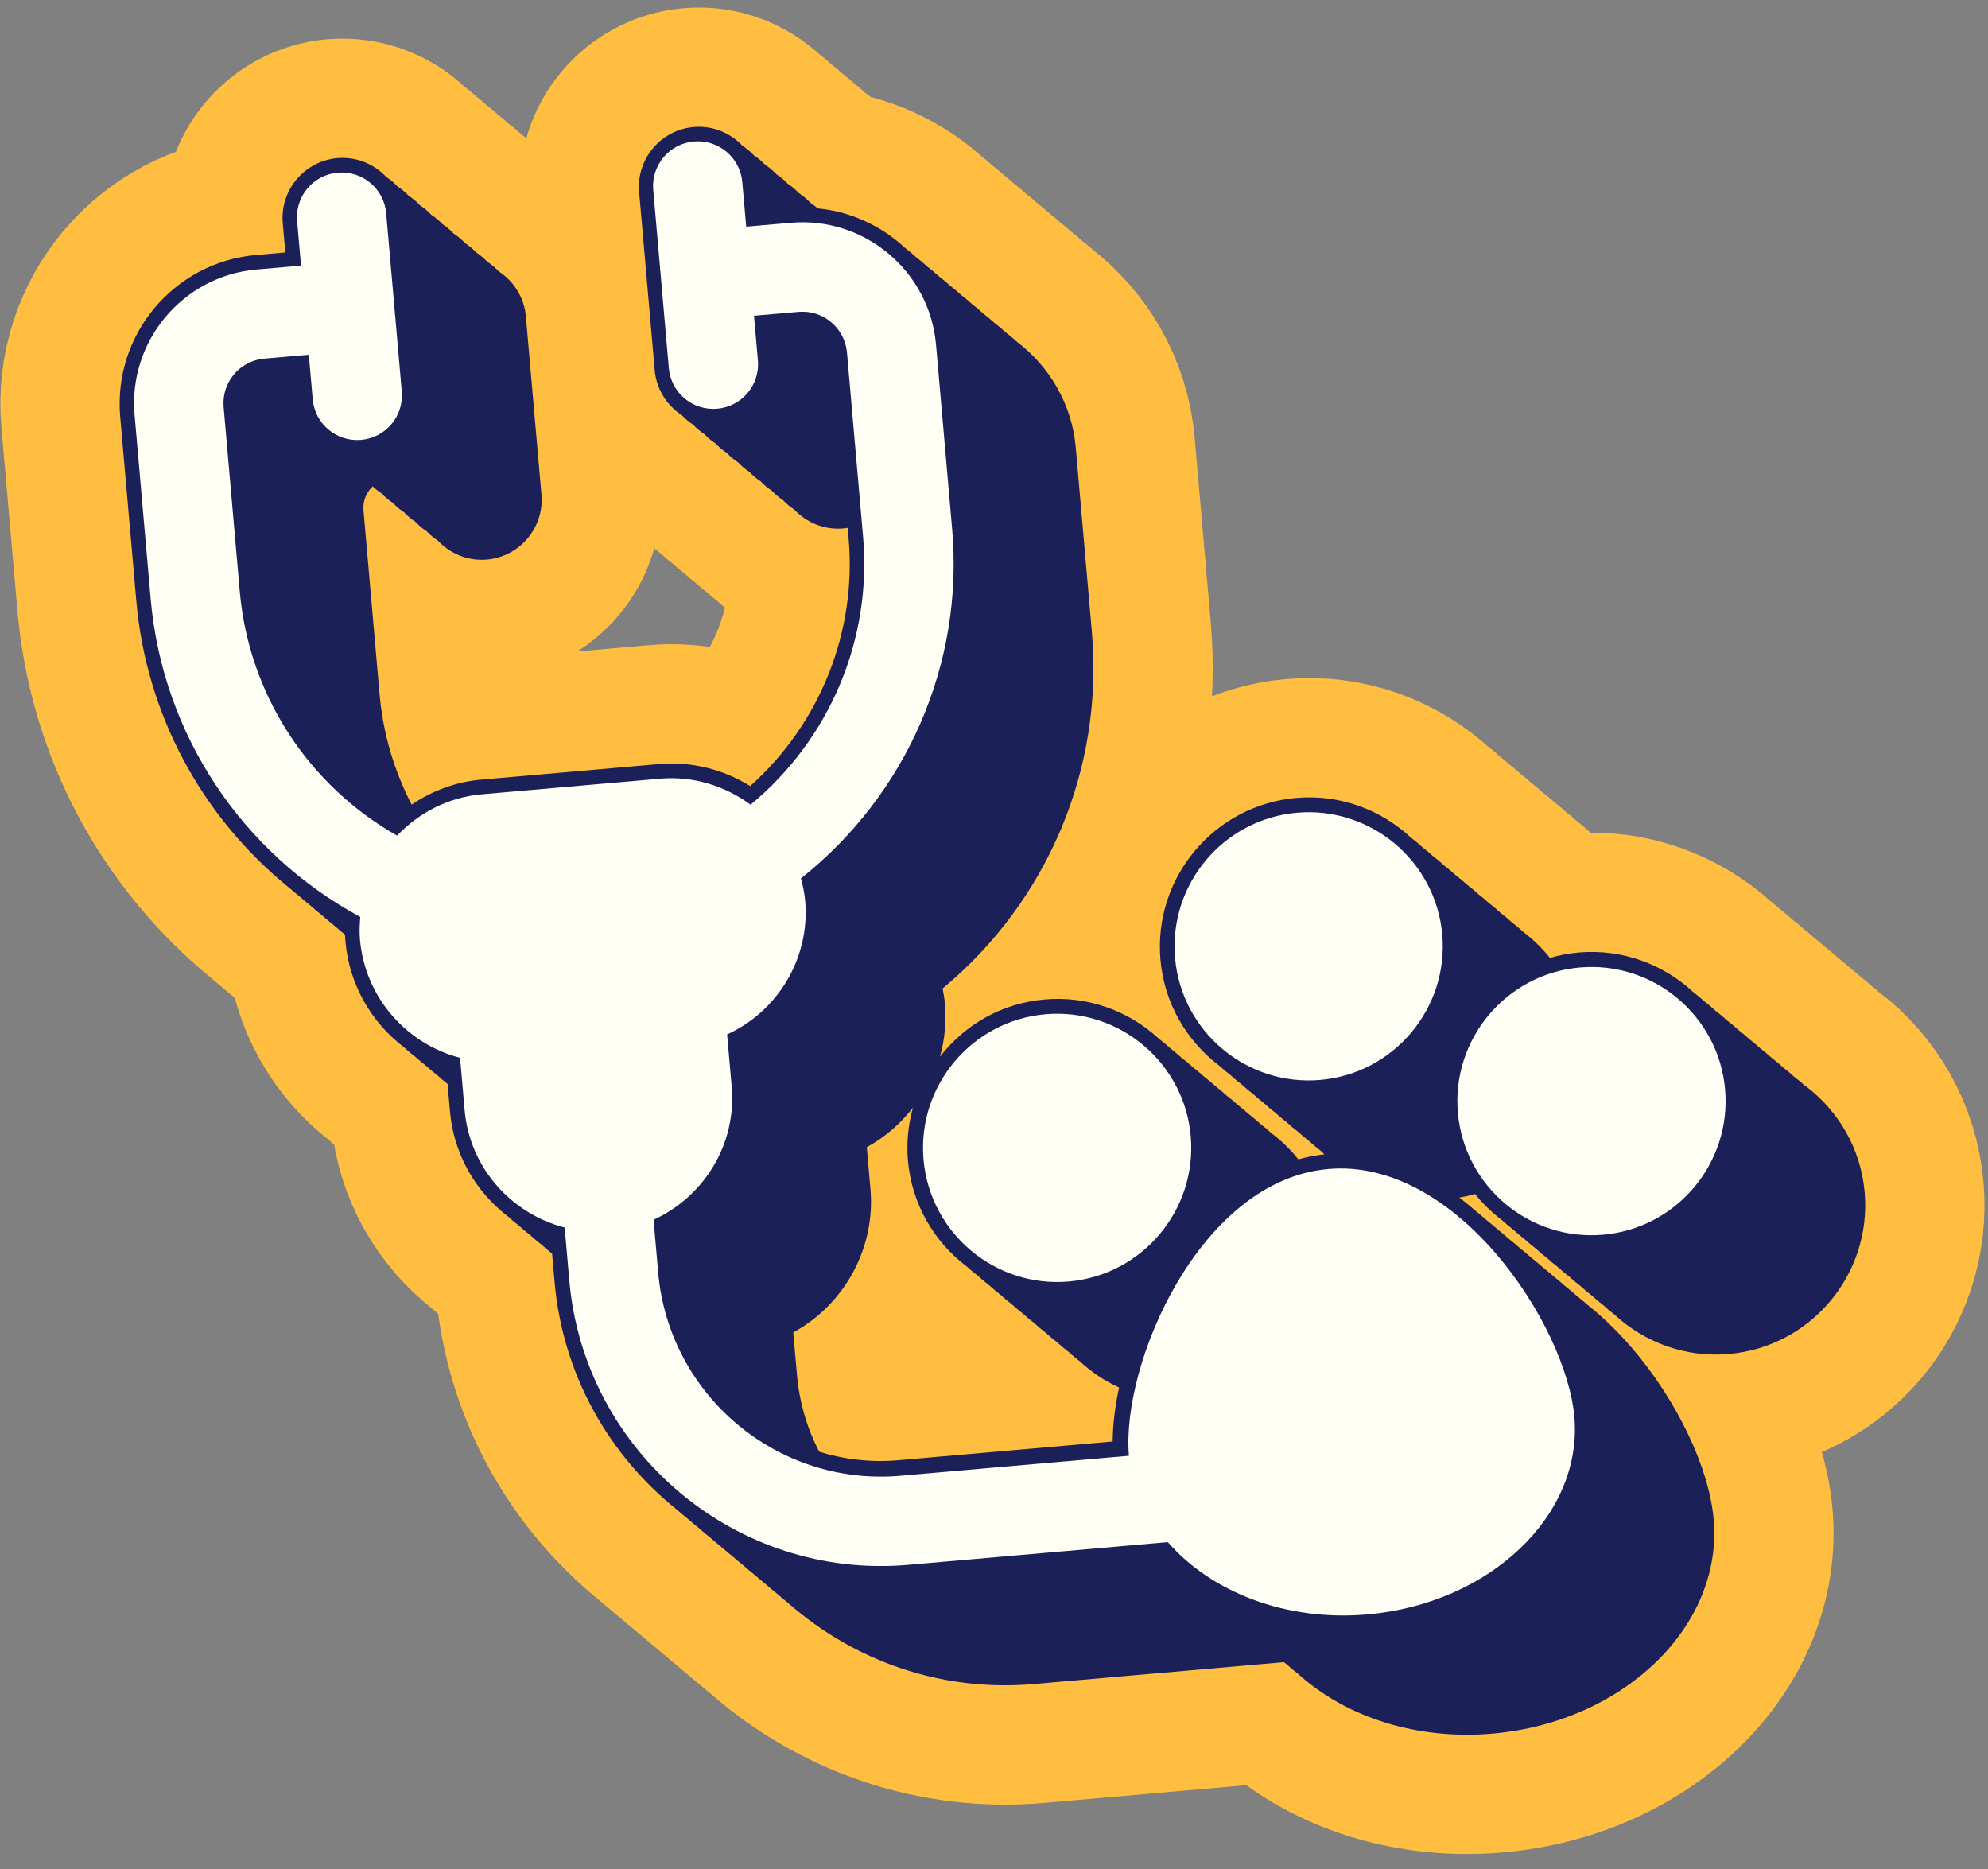<svg width="100" height="94" viewBox="0 0 100 94" fill="none" xmlns="http://www.w3.org/2000/svg">
<rect x="0" y="0" width="100" height="94" fill="#808080" stroke="none"/>
<mask id="path-1-outside-1_719_1770" maskUnits="userSpaceOnUse" x="-1.5" y="-4.908" width="104.998" height="104.089" fill="black">
<rect fill="white" x="-1.5" y="-4.908" width="104.998" height="104.089"/>
<path d="M90.821 54.634C90.641 54.465 90.45 54.308 90.256 54.16C90.075 53.991 89.884 53.834 89.69 53.685C89.51 53.516 89.319 53.36 89.125 53.211C88.945 53.042 88.754 52.885 88.56 52.736C88.379 52.567 88.188 52.411 87.994 52.262C87.814 52.093 87.623 51.936 87.429 51.788C87.248 51.619 87.058 51.462 86.863 51.313C86.683 51.144 86.492 50.988 86.298 50.839C86.118 50.67 85.927 50.513 85.733 50.364C85.552 50.195 85.361 50.039 85.167 49.89C83.667 48.5 81.61 47.713 79.412 47.905C78.911 47.949 78.43 48.041 77.964 48.178C77.57 47.681 77.112 47.243 76.613 46.86C76.432 46.691 76.241 46.534 76.047 46.385C75.867 46.216 75.676 46.059 75.482 45.911C75.301 45.742 75.111 45.585 74.916 45.436C74.736 45.267 74.545 45.111 74.351 44.962C74.171 44.793 73.98 44.636 73.786 44.488C73.605 44.319 73.414 44.162 73.22 44.013C73.04 43.844 72.849 43.688 72.655 43.539C72.475 43.37 72.284 43.213 72.09 43.064C71.909 42.895 71.718 42.739 71.524 42.59C71.344 42.421 71.153 42.264 70.959 42.116C69.458 40.725 67.402 39.938 65.204 40.131C61.075 40.492 58.012 44.142 58.373 48.27C58.565 50.465 59.694 52.354 61.328 53.594C61.508 53.763 61.699 53.919 61.893 54.068C62.073 54.237 62.264 54.394 62.458 54.542C62.639 54.712 62.83 54.868 63.024 55.017C63.204 55.186 63.395 55.343 63.589 55.491C63.77 55.66 63.96 55.817 64.154 55.966C64.335 56.135 64.526 56.291 64.72 56.44C64.9 56.609 65.091 56.766 65.285 56.914C65.466 57.084 65.656 57.24 65.851 57.389C66.031 57.558 66.222 57.715 66.416 57.863C66.487 57.926 66.555 57.994 66.626 58.057C66.183 58.103 65.743 58.188 65.311 58.31C64.917 57.817 64.463 57.376 63.959 56.996C63.779 56.827 63.588 56.67 63.394 56.521C63.214 56.352 63.023 56.196 62.829 56.047C62.648 55.878 62.457 55.721 62.263 55.573C62.083 55.404 61.892 55.247 61.698 55.098C61.517 54.929 61.327 54.772 61.133 54.624C60.952 54.455 60.761 54.298 60.567 54.149C60.387 53.98 60.196 53.824 60.002 53.675C59.821 53.506 59.63 53.349 59.437 53.2C59.256 53.031 59.065 52.875 58.871 52.726C58.691 52.557 58.5 52.4 58.306 52.252C56.805 50.861 54.748 50.075 52.55 50.267C50.352 50.459 48.522 51.555 47.282 53.147C47.52 52.294 47.611 51.396 47.531 50.483C47.508 50.215 47.462 49.957 47.414 49.718C52.721 45.306 55.523 38.636 54.923 31.777L54.114 22.519C53.922 20.325 52.793 18.436 51.159 17.196C50.979 17.026 50.788 16.87 50.594 16.721C50.414 16.552 50.223 16.395 50.029 16.247C49.848 16.078 49.657 15.921 49.463 15.772C49.283 15.603 49.092 15.447 48.898 15.298C48.717 15.129 48.526 14.972 48.333 14.824C48.152 14.654 47.961 14.498 47.767 14.349C47.587 14.18 47.396 14.023 47.202 13.875C47.021 13.706 46.83 13.549 46.636 13.4C46.456 13.231 46.265 13.075 46.071 12.926C45.891 12.757 45.7 12.6 45.506 12.451C44.324 11.357 42.797 10.639 41.131 10.481C41.013 10.371 40.885 10.275 40.751 10.187C40.581 10.005 40.393 9.844 40.185 9.712C40.015 9.531 39.828 9.37 39.62 9.238C39.45 9.056 39.258 8.896 39.054 8.763C38.884 8.582 38.697 8.421 38.489 8.289C38.319 8.107 38.128 7.947 37.924 7.814C37.754 7.633 37.566 7.472 37.358 7.34C36.746 6.685 35.85 6.305 34.891 6.389C33.235 6.534 32.004 8.001 32.149 9.656L32.933 18.617C33.017 19.576 33.546 20.393 34.298 20.882C34.468 21.063 34.655 21.224 34.863 21.356C35.033 21.538 35.221 21.699 35.429 21.831C35.599 22.012 35.786 22.173 35.994 22.305C36.164 22.487 36.352 22.648 36.559 22.779C36.73 22.961 36.921 23.122 37.125 23.254C37.295 23.436 37.482 23.596 37.69 23.728C37.86 23.91 38.048 24.071 38.256 24.203C38.426 24.384 38.613 24.545 38.821 24.677C38.991 24.859 39.178 25.02 39.386 25.152C39.556 25.333 39.748 25.494 39.952 25.626C40.564 26.281 41.46 26.661 42.419 26.577C42.496 26.571 42.568 26.557 42.64 26.546L42.687 27.078C43.098 31.776 41.256 36.39 37.736 39.533C36.356 38.679 34.754 38.288 33.163 38.427L24.203 39.211C22.953 39.32 21.751 39.761 20.707 40.468C19.826 38.762 19.265 36.885 19.094 34.924L18.284 25.665C18.243 25.195 18.432 24.762 18.748 24.461C18.887 24.595 19.036 24.713 19.2 24.818C19.37 25 19.557 25.161 19.765 25.293C19.935 25.474 20.122 25.635 20.33 25.767C20.5 25.949 20.688 26.11 20.896 26.242C21.066 26.423 21.253 26.584 21.461 26.716C21.631 26.898 21.822 27.058 22.026 27.19C22.639 27.846 23.535 28.226 24.494 28.142C26.149 27.997 27.381 26.529 27.236 24.874L26.452 15.914C26.368 14.954 25.838 14.137 25.087 13.649C24.917 13.467 24.729 13.306 24.521 13.174C24.351 12.993 24.16 12.832 23.956 12.7C23.786 12.518 23.599 12.357 23.391 12.225C23.221 12.044 23.029 11.883 22.825 11.751C22.655 11.569 22.468 11.409 22.26 11.277C22.09 11.095 21.902 10.934 21.694 10.802C21.524 10.62 21.333 10.46 21.129 10.328C20.959 10.146 20.772 9.985 20.564 9.853C20.394 9.672 20.203 9.511 19.998 9.379C19.828 9.197 19.641 9.036 19.433 8.904C18.821 8.249 17.925 7.869 16.965 7.953C15.31 8.098 14.079 9.565 14.223 11.221L14.352 12.696L12.877 12.825C8.748 13.187 5.686 16.837 6.047 20.965L6.857 30.224C7.356 35.928 10.153 41.087 14.531 44.637C14.719 44.798 14.906 44.959 15.097 45.111C15.284 45.272 15.472 45.433 15.662 45.586C15.85 45.747 16.037 45.907 16.228 46.06C16.415 46.221 16.602 46.382 16.793 46.535C16.98 46.696 17.168 46.856 17.358 47.009C17.36 47.121 17.367 47.236 17.377 47.35C17.564 49.495 18.664 51.41 20.315 52.667C20.495 52.836 20.686 52.993 20.88 53.142C21.061 53.311 21.252 53.467 21.446 53.616C21.626 53.785 21.817 53.942 22.011 54.09C22.171 54.242 22.341 54.381 22.514 54.516L22.636 55.912C22.822 58.037 23.917 59.933 25.559 61.187C25.74 61.357 25.931 61.513 26.125 61.662C26.305 61.831 26.496 61.988 26.69 62.136C26.871 62.305 27.061 62.462 27.256 62.611C27.419 62.766 27.594 62.908 27.771 63.047L27.896 64.473C28.305 69.141 30.63 73.182 34.023 75.905C34.207 76.066 34.398 76.227 34.589 76.379C34.772 76.541 34.964 76.701 35.154 76.854C35.338 77.015 35.529 77.175 35.719 77.328C35.903 77.49 36.094 77.65 36.285 77.803C36.468 77.964 36.66 78.124 36.85 78.277C37.034 78.438 37.225 78.599 37.416 78.752C37.599 78.913 37.791 79.073 37.981 79.226C38.165 79.387 38.356 79.548 38.546 79.7C38.73 79.862 38.921 80.022 39.112 80.175C39.295 80.336 39.487 80.496 39.677 80.649C42.948 83.518 47.332 85.107 52 84.698L64.58 83.597C64.626 83.632 64.671 83.667 64.717 83.701C64.9 83.866 65.088 84.023 65.282 84.176C67.749 86.402 71.322 87.519 75.087 87.189C81.685 86.612 86.671 81.78 86.201 76.417C85.975 73.833 84.371 70.46 82.11 67.819C81.393 66.984 80.644 66.256 79.874 65.642C79.686 65.477 79.499 65.317 79.308 65.168C79.121 65.003 78.933 64.842 78.743 64.693C78.555 64.528 78.368 64.368 78.177 64.219C77.99 64.054 77.802 63.893 77.612 63.744C77.424 63.58 77.237 63.419 77.047 63.27C76.859 63.105 76.672 62.944 76.481 62.795C76.294 62.631 76.106 62.47 75.916 62.321C75.728 62.156 75.541 61.996 75.351 61.847C75.163 61.682 74.975 61.521 74.785 61.372C74.597 61.208 74.41 61.047 74.22 60.898C73.953 60.659 73.679 60.441 73.407 60.233C73.676 60.187 73.944 60.124 74.2 60.052C74.594 60.549 75.052 60.987 75.555 61.37C75.736 61.539 75.927 61.696 76.121 61.845C76.301 62.014 76.492 62.17 76.686 62.319C76.867 62.488 77.058 62.645 77.252 62.794C77.432 62.963 77.623 63.119 77.817 63.268C77.997 63.437 78.188 63.594 78.382 63.742C78.563 63.911 78.754 64.068 78.948 64.217C79.128 64.386 79.319 64.543 79.513 64.691C79.694 64.86 79.885 65.017 80.079 65.166C80.259 65.335 80.45 65.491 80.644 65.64C80.824 65.809 81.015 65.966 81.209 66.114C82.71 67.505 84.766 68.292 86.965 68.099C91.093 67.738 94.156 64.088 93.795 59.959C93.603 57.765 92.474 55.876 90.844 54.636L90.821 54.634ZM55.987 72.512L45.219 73.454C43.827 73.576 42.477 73.417 41.221 73.026C40.618 71.854 40.227 70.555 40.105 69.164L39.919 67.031C42.514 65.606 44.06 62.77 43.802 59.815L43.618 57.712C44.537 57.208 45.321 56.527 45.94 55.722C45.706 56.567 45.607 57.461 45.688 58.386C45.88 60.581 47.008 62.47 48.642 63.709C48.822 63.879 49.013 64.035 49.207 64.184C49.388 64.353 49.579 64.51 49.773 64.658C49.953 64.828 50.144 64.984 50.338 65.133C50.518 65.302 50.709 65.459 50.903 65.607C51.084 65.776 51.275 65.933 51.469 66.082C51.649 66.251 51.84 66.407 52.034 66.556C52.215 66.725 52.406 66.882 52.599 67.03C52.78 67.2 52.971 67.356 53.165 67.505C53.345 67.674 53.536 67.831 53.73 67.979C53.911 68.148 54.102 68.305 54.296 68.454C54.886 68.999 55.558 69.453 56.292 69.789C56.087 70.743 55.975 71.662 55.971 72.502L55.987 72.512Z"/>
</mask>
<path d="M90.821 54.634C90.641 54.465 90.45 54.308 90.256 54.16C90.075 53.991 89.884 53.834 89.69 53.685C89.51 53.516 89.319 53.36 89.125 53.211C88.945 53.042 88.754 52.885 88.56 52.736C88.379 52.567 88.188 52.411 87.994 52.262C87.814 52.093 87.623 51.936 87.429 51.788C87.248 51.619 87.058 51.462 86.863 51.313C86.683 51.144 86.492 50.988 86.298 50.839C86.118 50.67 85.927 50.513 85.733 50.364C85.552 50.195 85.361 50.039 85.167 49.89C83.667 48.5 81.61 47.713 79.412 47.905C78.911 47.949 78.43 48.041 77.964 48.178C77.57 47.681 77.112 47.243 76.613 46.86C76.432 46.691 76.241 46.534 76.047 46.385C75.867 46.216 75.676 46.059 75.482 45.911C75.301 45.742 75.111 45.585 74.916 45.436C74.736 45.267 74.545 45.111 74.351 44.962C74.171 44.793 73.98 44.636 73.786 44.488C73.605 44.319 73.414 44.162 73.22 44.013C73.04 43.844 72.849 43.688 72.655 43.539C72.475 43.37 72.284 43.213 72.09 43.064C71.909 42.895 71.718 42.739 71.524 42.59C71.344 42.421 71.153 42.264 70.959 42.116C69.458 40.725 67.402 39.938 65.204 40.131C61.075 40.492 58.012 44.142 58.373 48.27C58.565 50.465 59.694 52.354 61.328 53.594C61.508 53.763 61.699 53.919 61.893 54.068C62.073 54.237 62.264 54.394 62.458 54.542C62.639 54.712 62.83 54.868 63.024 55.017C63.204 55.186 63.395 55.343 63.589 55.491C63.77 55.66 63.96 55.817 64.154 55.966C64.335 56.135 64.526 56.291 64.72 56.44C64.9 56.609 65.091 56.766 65.285 56.914C65.466 57.084 65.656 57.24 65.851 57.389C66.031 57.558 66.222 57.715 66.416 57.863C66.487 57.926 66.555 57.994 66.626 58.057C66.183 58.103 65.743 58.188 65.311 58.31C64.917 57.817 64.463 57.376 63.959 56.996C63.779 56.827 63.588 56.67 63.394 56.521C63.214 56.352 63.023 56.196 62.829 56.047C62.648 55.878 62.457 55.721 62.263 55.573C62.083 55.404 61.892 55.247 61.698 55.098C61.517 54.929 61.327 54.772 61.133 54.624C60.952 54.455 60.761 54.298 60.567 54.149C60.387 53.98 60.196 53.824 60.002 53.675C59.821 53.506 59.63 53.349 59.437 53.2C59.256 53.031 59.065 52.875 58.871 52.726C58.691 52.557 58.5 52.4 58.306 52.252C56.805 50.861 54.748 50.075 52.55 50.267C50.352 50.459 48.522 51.555 47.282 53.147C47.52 52.294 47.611 51.396 47.531 50.483C47.508 50.215 47.462 49.957 47.414 49.718C52.721 45.306 55.523 38.636 54.923 31.777L54.114 22.519C53.922 20.325 52.793 18.436 51.159 17.196C50.979 17.026 50.788 16.87 50.594 16.721C50.414 16.552 50.223 16.395 50.029 16.247C49.848 16.078 49.657 15.921 49.463 15.772C49.283 15.603 49.092 15.447 48.898 15.298C48.717 15.129 48.526 14.972 48.333 14.824C48.152 14.654 47.961 14.498 47.767 14.349C47.587 14.18 47.396 14.023 47.202 13.875C47.021 13.706 46.83 13.549 46.636 13.4C46.456 13.231 46.265 13.075 46.071 12.926C45.891 12.757 45.7 12.6 45.506 12.451C44.324 11.357 42.797 10.639 41.131 10.481C41.013 10.371 40.885 10.275 40.751 10.187C40.581 10.005 40.393 9.844 40.185 9.712C40.015 9.531 39.828 9.37 39.62 9.238C39.45 9.056 39.258 8.896 39.054 8.763C38.884 8.582 38.697 8.421 38.489 8.289C38.319 8.107 38.128 7.947 37.924 7.814C37.754 7.633 37.566 7.472 37.358 7.34C36.746 6.685 35.85 6.305 34.891 6.389C33.235 6.534 32.004 8.001 32.149 9.656L32.933 18.617C33.017 19.576 33.546 20.393 34.298 20.882C34.468 21.063 34.655 21.224 34.863 21.356C35.033 21.538 35.221 21.699 35.429 21.831C35.599 22.012 35.786 22.173 35.994 22.305C36.164 22.487 36.352 22.648 36.559 22.779C36.73 22.961 36.921 23.122 37.125 23.254C37.295 23.436 37.482 23.596 37.69 23.728C37.86 23.91 38.048 24.071 38.256 24.203C38.426 24.384 38.613 24.545 38.821 24.677C38.991 24.859 39.178 25.02 39.386 25.152C39.556 25.333 39.748 25.494 39.952 25.626C40.564 26.281 41.46 26.661 42.419 26.577C42.496 26.571 42.568 26.557 42.64 26.546L42.687 27.078C43.098 31.776 41.256 36.39 37.736 39.533C36.356 38.679 34.754 38.288 33.163 38.427L24.203 39.211C22.953 39.32 21.751 39.761 20.707 40.468C19.826 38.762 19.265 36.885 19.094 34.924L18.284 25.665C18.243 25.195 18.432 24.762 18.748 24.461C18.887 24.595 19.036 24.713 19.2 24.818C19.37 25 19.557 25.161 19.765 25.293C19.935 25.474 20.122 25.635 20.33 25.767C20.5 25.949 20.688 26.11 20.896 26.242C21.066 26.423 21.253 26.584 21.461 26.716C21.631 26.898 21.822 27.058 22.026 27.19C22.639 27.846 23.535 28.226 24.494 28.142C26.149 27.997 27.381 26.529 27.236 24.874L26.452 15.914C26.368 14.954 25.838 14.137 25.087 13.649C24.917 13.467 24.729 13.306 24.521 13.174C24.351 12.993 24.16 12.832 23.956 12.7C23.786 12.518 23.599 12.357 23.391 12.225C23.221 12.044 23.029 11.883 22.825 11.751C22.655 11.569 22.468 11.409 22.26 11.277C22.09 11.095 21.902 10.934 21.694 10.802C21.524 10.62 21.333 10.46 21.129 10.328C20.959 10.146 20.772 9.985 20.564 9.853C20.394 9.672 20.203 9.511 19.998 9.379C19.828 9.197 19.641 9.036 19.433 8.904C18.821 8.249 17.925 7.869 16.965 7.953C15.31 8.098 14.079 9.565 14.223 11.221L14.352 12.696L12.877 12.825C8.748 13.187 5.686 16.837 6.047 20.965L6.857 30.224C7.356 35.928 10.153 41.087 14.531 44.637C14.719 44.798 14.906 44.959 15.097 45.111C15.284 45.272 15.472 45.433 15.662 45.586C15.85 45.747 16.037 45.907 16.228 46.06C16.415 46.221 16.602 46.382 16.793 46.535C16.98 46.696 17.168 46.856 17.358 47.009C17.36 47.121 17.367 47.236 17.377 47.35C17.564 49.495 18.664 51.41 20.315 52.667C20.495 52.836 20.686 52.993 20.88 53.142C21.061 53.311 21.252 53.467 21.446 53.616C21.626 53.785 21.817 53.942 22.011 54.09C22.171 54.242 22.341 54.381 22.514 54.516L22.636 55.912C22.822 58.037 23.917 59.933 25.559 61.187C25.74 61.357 25.931 61.513 26.125 61.662C26.305 61.831 26.496 61.988 26.69 62.136C26.871 62.305 27.061 62.462 27.256 62.611C27.419 62.766 27.594 62.908 27.771 63.047L27.896 64.473C28.305 69.141 30.63 73.182 34.023 75.905C34.207 76.066 34.398 76.227 34.589 76.379C34.772 76.541 34.964 76.701 35.154 76.854C35.338 77.015 35.529 77.175 35.719 77.328C35.903 77.49 36.094 77.65 36.285 77.803C36.468 77.964 36.66 78.124 36.85 78.277C37.034 78.438 37.225 78.599 37.416 78.752C37.599 78.913 37.791 79.073 37.981 79.226C38.165 79.387 38.356 79.548 38.546 79.7C38.73 79.862 38.921 80.022 39.112 80.175C39.295 80.336 39.487 80.496 39.677 80.649C42.948 83.518 47.332 85.107 52 84.698L64.58 83.597C64.626 83.632 64.671 83.667 64.717 83.701C64.9 83.866 65.088 84.023 65.282 84.176C67.749 86.402 71.322 87.519 75.087 87.189C81.685 86.612 86.671 81.78 86.201 76.417C85.975 73.833 84.371 70.46 82.11 67.819C81.393 66.984 80.644 66.256 79.874 65.642C79.686 65.477 79.499 65.317 79.308 65.168C79.121 65.003 78.933 64.842 78.743 64.693C78.555 64.528 78.368 64.368 78.177 64.219C77.99 64.054 77.802 63.893 77.612 63.744C77.424 63.58 77.237 63.419 77.047 63.27C76.859 63.105 76.672 62.944 76.481 62.795C76.294 62.631 76.106 62.47 75.916 62.321C75.728 62.156 75.541 61.996 75.351 61.847C75.163 61.682 74.975 61.521 74.785 61.372C74.597 61.208 74.41 61.047 74.22 60.898C73.953 60.659 73.679 60.441 73.407 60.233C73.676 60.187 73.944 60.124 74.2 60.052C74.594 60.549 75.052 60.987 75.555 61.37C75.736 61.539 75.927 61.696 76.121 61.845C76.301 62.014 76.492 62.17 76.686 62.319C76.867 62.488 77.058 62.645 77.252 62.794C77.432 62.963 77.623 63.119 77.817 63.268C77.997 63.437 78.188 63.594 78.382 63.742C78.563 63.911 78.754 64.068 78.948 64.217C79.128 64.386 79.319 64.543 79.513 64.691C79.694 64.86 79.885 65.017 80.079 65.166C80.259 65.335 80.45 65.491 80.644 65.64C80.824 65.809 81.015 65.966 81.209 66.114C82.71 67.505 84.766 68.292 86.965 68.099C91.093 67.738 94.156 64.088 93.795 59.959C93.603 57.765 92.474 55.876 90.844 54.636L90.821 54.634ZM55.987 72.512L45.219 73.454C43.827 73.576 42.477 73.417 41.221 73.026C40.618 71.854 40.227 70.555 40.105 69.164L39.919 67.031C42.514 65.606 44.06 62.77 43.802 59.815L43.618 57.712C44.537 57.208 45.321 56.527 45.94 55.722C45.706 56.567 45.607 57.461 45.688 58.386C45.88 60.581 47.008 62.47 48.642 63.709C48.822 63.879 49.013 64.035 49.207 64.184C49.388 64.353 49.579 64.51 49.773 64.658C49.953 64.828 50.144 64.984 50.338 65.133C50.518 65.302 50.709 65.459 50.903 65.607C51.084 65.776 51.275 65.933 51.469 66.082C51.649 66.251 51.84 66.407 52.034 66.556C52.215 66.725 52.406 66.882 52.599 67.03C52.78 67.2 52.971 67.356 53.165 67.505C53.345 67.674 53.536 67.831 53.73 67.979C53.911 68.148 54.102 68.305 54.296 68.454C54.886 68.999 55.558 69.453 56.292 69.789C56.087 70.743 55.975 71.662 55.971 72.502L55.987 72.512Z" stroke="#FFBE40" stroke-width="12" mask="url(#path-1-outside-1_719_1770)"/>
<path d="M90.821 54.634C90.641 54.465 90.45 54.308 90.256 54.16C90.075 53.991 89.884 53.834 89.69 53.685C89.51 53.516 89.319 53.36 89.125 53.211C88.945 53.042 88.754 52.885 88.56 52.736C88.379 52.567 88.188 52.411 87.994 52.262C87.814 52.093 87.623 51.936 87.429 51.788C87.248 51.619 87.058 51.462 86.863 51.313C86.683 51.144 86.492 50.988 86.298 50.839C86.118 50.67 85.927 50.513 85.733 50.364C85.552 50.195 85.361 50.039 85.167 49.89C83.667 48.5 81.61 47.713 79.412 47.905C78.911 47.949 78.43 48.041 77.964 48.178C77.57 47.681 77.112 47.243 76.613 46.86C76.432 46.691 76.241 46.534 76.047 46.385C75.867 46.216 75.676 46.059 75.482 45.911C75.301 45.742 75.111 45.585 74.916 45.436C74.736 45.267 74.545 45.111 74.351 44.962C74.171 44.793 73.98 44.636 73.786 44.488C73.605 44.319 73.414 44.162 73.22 44.013C73.04 43.844 72.849 43.688 72.655 43.539C72.475 43.37 72.284 43.213 72.09 43.064C71.909 42.895 71.718 42.739 71.524 42.59C71.344 42.421 71.153 42.264 70.959 42.116C69.458 40.725 67.402 39.938 65.204 40.131C61.075 40.492 58.012 44.142 58.373 48.27C58.565 50.465 59.694 52.354 61.328 53.594C61.508 53.763 61.699 53.919 61.893 54.068C62.073 54.237 62.264 54.394 62.458 54.542C62.639 54.712 62.83 54.868 63.024 55.017C63.204 55.186 63.395 55.343 63.589 55.491C63.77 55.66 63.96 55.817 64.154 55.966C64.335 56.135 64.526 56.291 64.72 56.44C64.9 56.609 65.091 56.766 65.285 56.914C65.466 57.084 65.656 57.24 65.851 57.389C66.031 57.558 66.222 57.715 66.416 57.863C66.487 57.926 66.555 57.994 66.626 58.057C66.183 58.103 65.743 58.188 65.311 58.31C64.917 57.817 64.463 57.376 63.959 56.996C63.779 56.827 63.588 56.67 63.394 56.521C63.214 56.352 63.023 56.196 62.829 56.047C62.648 55.878 62.457 55.721 62.263 55.573C62.083 55.404 61.892 55.247 61.698 55.098C61.517 54.929 61.327 54.772 61.133 54.624C60.952 54.455 60.761 54.298 60.567 54.149C60.387 53.98 60.196 53.824 60.002 53.675C59.821 53.506 59.63 53.349 59.436 53.2C59.256 53.031 59.065 52.875 58.871 52.726C58.691 52.557 58.5 52.4 58.306 52.252C56.805 50.861 54.748 50.075 52.55 50.267C50.352 50.459 48.522 51.555 47.282 53.147C47.52 52.294 47.611 51.396 47.531 50.483C47.508 50.215 47.462 49.957 47.414 49.718C52.721 45.306 55.523 38.636 54.923 31.777L54.114 22.519C53.922 20.325 52.793 18.436 51.159 17.196C50.979 17.026 50.788 16.87 50.594 16.721C50.414 16.552 50.223 16.395 50.029 16.247C49.848 16.078 49.657 15.921 49.463 15.772C49.283 15.603 49.092 15.447 48.898 15.298C48.717 15.129 48.526 14.972 48.333 14.824C48.152 14.654 47.961 14.498 47.767 14.349C47.587 14.18 47.396 14.023 47.202 13.875C47.021 13.706 46.83 13.549 46.636 13.4C46.456 13.231 46.265 13.075 46.071 12.926C45.891 12.757 45.7 12.6 45.506 12.451C44.324 11.357 42.797 10.639 41.131 10.481C41.013 10.371 40.885 10.275 40.751 10.187C40.581 10.005 40.393 9.844 40.185 9.712C40.015 9.531 39.828 9.37 39.62 9.238C39.45 9.056 39.258 8.896 39.054 8.763C38.884 8.582 38.697 8.421 38.489 8.289C38.319 8.107 38.128 7.947 37.924 7.814C37.754 7.633 37.566 7.472 37.358 7.34C36.746 6.685 35.85 6.305 34.891 6.389C33.235 6.534 32.004 8.001 32.149 9.656L32.933 18.617C33.017 19.576 33.546 20.393 34.298 20.882C34.468 21.063 34.655 21.224 34.863 21.356C35.033 21.538 35.221 21.699 35.429 21.831C35.599 22.012 35.786 22.173 35.994 22.305C36.164 22.487 36.352 22.648 36.559 22.779C36.73 22.961 36.921 23.122 37.125 23.254C37.295 23.436 37.482 23.596 37.69 23.728C37.86 23.91 38.048 24.071 38.256 24.203C38.426 24.384 38.613 24.545 38.821 24.677C38.991 24.859 39.178 25.02 39.386 25.152C39.556 25.333 39.748 25.494 39.952 25.626C40.564 26.281 41.46 26.661 42.419 26.577C42.496 26.571 42.568 26.557 42.64 26.546L42.687 27.078C43.098 31.776 41.256 36.39 37.736 39.533C36.356 38.679 34.754 38.288 33.163 38.427L24.203 39.211C22.953 39.32 21.751 39.761 20.707 40.468C19.826 38.762 19.265 36.885 19.094 34.924L18.284 25.665C18.243 25.195 18.432 24.762 18.748 24.461C18.887 24.595 19.036 24.713 19.2 24.818C19.37 25 19.557 25.161 19.765 25.293C19.935 25.474 20.122 25.635 20.33 25.767C20.5 25.949 20.688 26.11 20.896 26.242C21.066 26.423 21.253 26.584 21.461 26.716C21.631 26.898 21.822 27.058 22.026 27.19C22.639 27.846 23.535 28.226 24.494 28.142C26.149 27.997 27.381 26.529 27.236 24.874L26.452 15.914C26.368 14.954 25.838 14.137 25.087 13.649C24.917 13.467 24.729 13.306 24.521 13.174C24.351 12.993 24.16 12.832 23.956 12.7C23.786 12.518 23.599 12.357 23.391 12.225C23.221 12.044 23.029 11.883 22.825 11.751C22.655 11.569 22.468 11.409 22.26 11.277C22.09 11.095 21.902 10.934 21.694 10.802C21.524 10.62 21.333 10.46 21.129 10.328C20.959 10.146 20.772 9.985 20.564 9.853C20.394 9.672 20.202 9.511 19.998 9.379C19.828 9.197 19.641 9.036 19.433 8.904C18.821 8.249 17.925 7.869 16.965 7.953C15.31 8.098 14.079 9.565 14.223 11.221L14.352 12.696L12.877 12.825C8.748 13.187 5.686 16.837 6.047 20.965L6.857 30.224C7.356 35.928 10.153 41.087 14.531 44.637C14.719 44.798 14.906 44.959 15.097 45.111C15.284 45.272 15.472 45.433 15.662 45.586C15.85 45.747 16.037 45.907 16.228 46.06C16.415 46.221 16.602 46.382 16.793 46.535C16.98 46.696 17.168 46.856 17.358 47.009C17.36 47.121 17.367 47.236 17.377 47.35C17.564 49.495 18.664 51.41 20.315 52.667C20.495 52.836 20.686 52.993 20.88 53.142C21.061 53.311 21.252 53.467 21.446 53.616C21.626 53.785 21.817 53.942 22.011 54.09C22.171 54.242 22.341 54.381 22.514 54.516L22.636 55.912C22.822 58.037 23.917 59.933 25.559 61.187C25.74 61.357 25.931 61.513 26.125 61.662C26.305 61.831 26.496 61.988 26.69 62.136C26.871 62.305 27.061 62.462 27.256 62.611C27.419 62.766 27.594 62.908 27.771 63.047L27.896 64.473C28.305 69.141 30.63 73.182 34.023 75.905C34.207 76.066 34.398 76.227 34.589 76.379C34.772 76.541 34.964 76.701 35.154 76.854C35.338 77.015 35.529 77.175 35.719 77.328C35.903 77.49 36.094 77.65 36.285 77.803C36.468 77.964 36.66 78.124 36.85 78.277C37.034 78.438 37.225 78.599 37.416 78.752C37.599 78.913 37.791 79.073 37.981 79.226C38.165 79.387 38.356 79.548 38.546 79.7C38.73 79.862 38.921 80.022 39.112 80.175C39.295 80.336 39.487 80.496 39.677 80.649C42.948 83.518 47.332 85.107 52 84.698L64.58 83.597C64.626 83.632 64.671 83.667 64.717 83.701C64.9 83.866 65.088 84.023 65.282 84.176C67.749 86.402 71.322 87.519 75.087 87.189C81.685 86.612 86.671 81.78 86.201 76.417C85.975 73.833 84.371 70.46 82.11 67.819C81.393 66.984 80.644 66.256 79.874 65.642C79.686 65.477 79.499 65.317 79.308 65.168C79.121 65.003 78.933 64.842 78.743 64.693C78.555 64.528 78.368 64.368 78.177 64.219C77.99 64.054 77.802 63.893 77.612 63.744C77.424 63.58 77.237 63.419 77.047 63.27C76.859 63.105 76.672 62.944 76.481 62.795C76.294 62.631 76.106 62.47 75.916 62.321C75.728 62.156 75.541 61.996 75.351 61.847C75.163 61.682 74.975 61.521 74.785 61.372C74.597 61.208 74.41 61.047 74.22 60.898C73.952 60.659 73.679 60.441 73.407 60.233C73.676 60.187 73.944 60.124 74.2 60.052C74.594 60.549 75.052 60.987 75.555 61.37C75.736 61.539 75.927 61.696 76.121 61.845C76.301 62.014 76.492 62.17 76.686 62.319C76.867 62.488 77.058 62.645 77.252 62.794C77.432 62.963 77.623 63.119 77.817 63.268C77.997 63.437 78.188 63.594 78.382 63.742C78.563 63.911 78.754 64.068 78.948 64.217C79.128 64.386 79.319 64.543 79.513 64.691C79.694 64.86 79.885 65.017 80.079 65.166C80.259 65.335 80.45 65.491 80.644 65.64C80.824 65.809 81.015 65.966 81.209 66.114C82.71 67.505 84.766 68.292 86.965 68.099C91.093 67.738 94.156 64.088 93.795 59.959C93.603 57.765 92.474 55.876 90.844 54.636L90.821 54.634ZM48.642 63.706C48.822 63.875 49.013 64.031 49.207 64.18C49.387 64.349 49.578 64.506 49.772 64.654C49.953 64.824 50.144 64.98 50.338 65.129C50.518 65.298 50.709 65.455 50.903 65.603C51.084 65.772 51.274 65.929 51.468 66.078C51.649 66.247 51.84 66.403 52.034 66.552C52.214 66.721 52.405 66.878 52.599 67.027C52.78 67.196 52.971 67.352 53.165 67.501C53.345 67.67 53.536 67.827 53.73 67.975C53.91 68.144 54.101 68.301 54.295 68.45C54.886 68.995 55.558 69.449 56.292 69.785C56.087 70.739 55.974 71.658 55.971 72.498L45.202 73.44C43.81 73.562 42.46 73.403 41.205 73.012C40.601 71.84 40.21 70.541 40.089 69.15L39.902 67.016C42.497 65.591 44.044 62.756 43.785 59.801L43.601 57.698C44.52 57.194 45.304 56.513 45.923 55.708C45.689 56.553 45.59 57.447 45.671 58.372C45.863 60.567 46.991 62.456 48.625 63.696L48.642 63.706Z" fill="#1B2059"/>
<path d="M66.416 54.315C70.12 53.991 72.872 50.711 72.548 47.007C72.224 43.303 68.944 40.55 65.24 40.875C61.536 41.199 58.783 44.479 59.108 48.183C59.432 51.887 62.712 54.639 66.416 54.315Z" fill="#FFFFF5"/>
<path d="M46.455 58.319C46.779 62.023 50.059 64.776 53.764 64.452C57.468 64.128 60.22 60.847 59.896 57.143C59.572 53.439 56.292 50.687 52.588 51.011C48.883 51.335 46.131 54.615 46.455 58.319Z" fill="#FFFFF5"/>
<path d="M79.466 48.659C75.762 48.983 73.01 52.263 73.334 55.968C73.658 59.672 76.938 62.424 80.642 62.1C84.347 61.776 87.099 58.496 86.775 54.792C86.451 51.087 83.171 48.335 79.466 48.659Z" fill="#FFFFF5"/>
<path d="M66.813 58.796C60.341 59.362 56.385 68.614 56.788 73.217L45.289 74.223C39.111 74.763 33.649 70.179 33.108 64.002L32.876 61.349C35.398 60.192 37.06 57.566 36.805 54.649L36.575 52.027C39.101 50.874 40.756 48.217 40.501 45.297C40.467 44.911 40.385 44.54 40.288 44.179C45.59 39.971 48.491 33.415 47.894 26.596L47.084 17.337C46.76 13.633 43.48 10.88 39.776 11.204L37.535 11.4L37.339 9.16C37.231 7.922 36.142 7.008 34.903 7.116C33.665 7.224 32.751 8.314 32.859 9.552L33.643 18.513C33.751 19.751 34.841 20.665 36.079 20.557C37.318 20.448 38.232 19.359 38.123 18.121L37.927 15.88L40.167 15.685C41.402 15.576 42.496 16.494 42.604 17.729L43.414 26.987C43.868 32.186 41.718 37.193 37.756 40.471C36.48 39.535 34.89 39.016 33.196 39.164L24.236 39.948C22.538 40.096 21.063 40.884 19.973 42.027C15.502 39.487 12.514 34.93 12.059 29.731L11.249 20.472C11.141 19.237 12.059 18.144 13.293 18.036L15.534 17.84L15.73 20.08C15.838 21.319 16.927 22.232 18.166 22.124C19.404 22.016 20.318 20.927 20.21 19.688L19.426 10.727C19.317 9.489 18.228 8.575 16.99 8.683C15.751 8.792 14.837 9.881 14.946 11.119L15.142 13.36L12.902 13.555C9.197 13.88 6.445 17.16 6.769 20.864L7.579 30.123C8.176 36.942 12.171 42.899 18.123 46.118C18.091 46.495 18.073 46.87 18.107 47.256C18.363 50.176 20.454 52.505 23.142 53.202L23.371 55.825C23.627 58.741 25.719 61.039 28.404 61.74L28.636 64.393C29.392 73.036 37.041 79.459 45.688 78.702L58.743 77.56C60.918 80.055 64.651 81.558 68.776 81.197C74.954 80.656 79.626 76.199 79.193 71.256C78.791 66.658 73.288 58.229 66.816 58.795L66.813 58.796Z" fill="#FFFFF5"/>
</svg>
